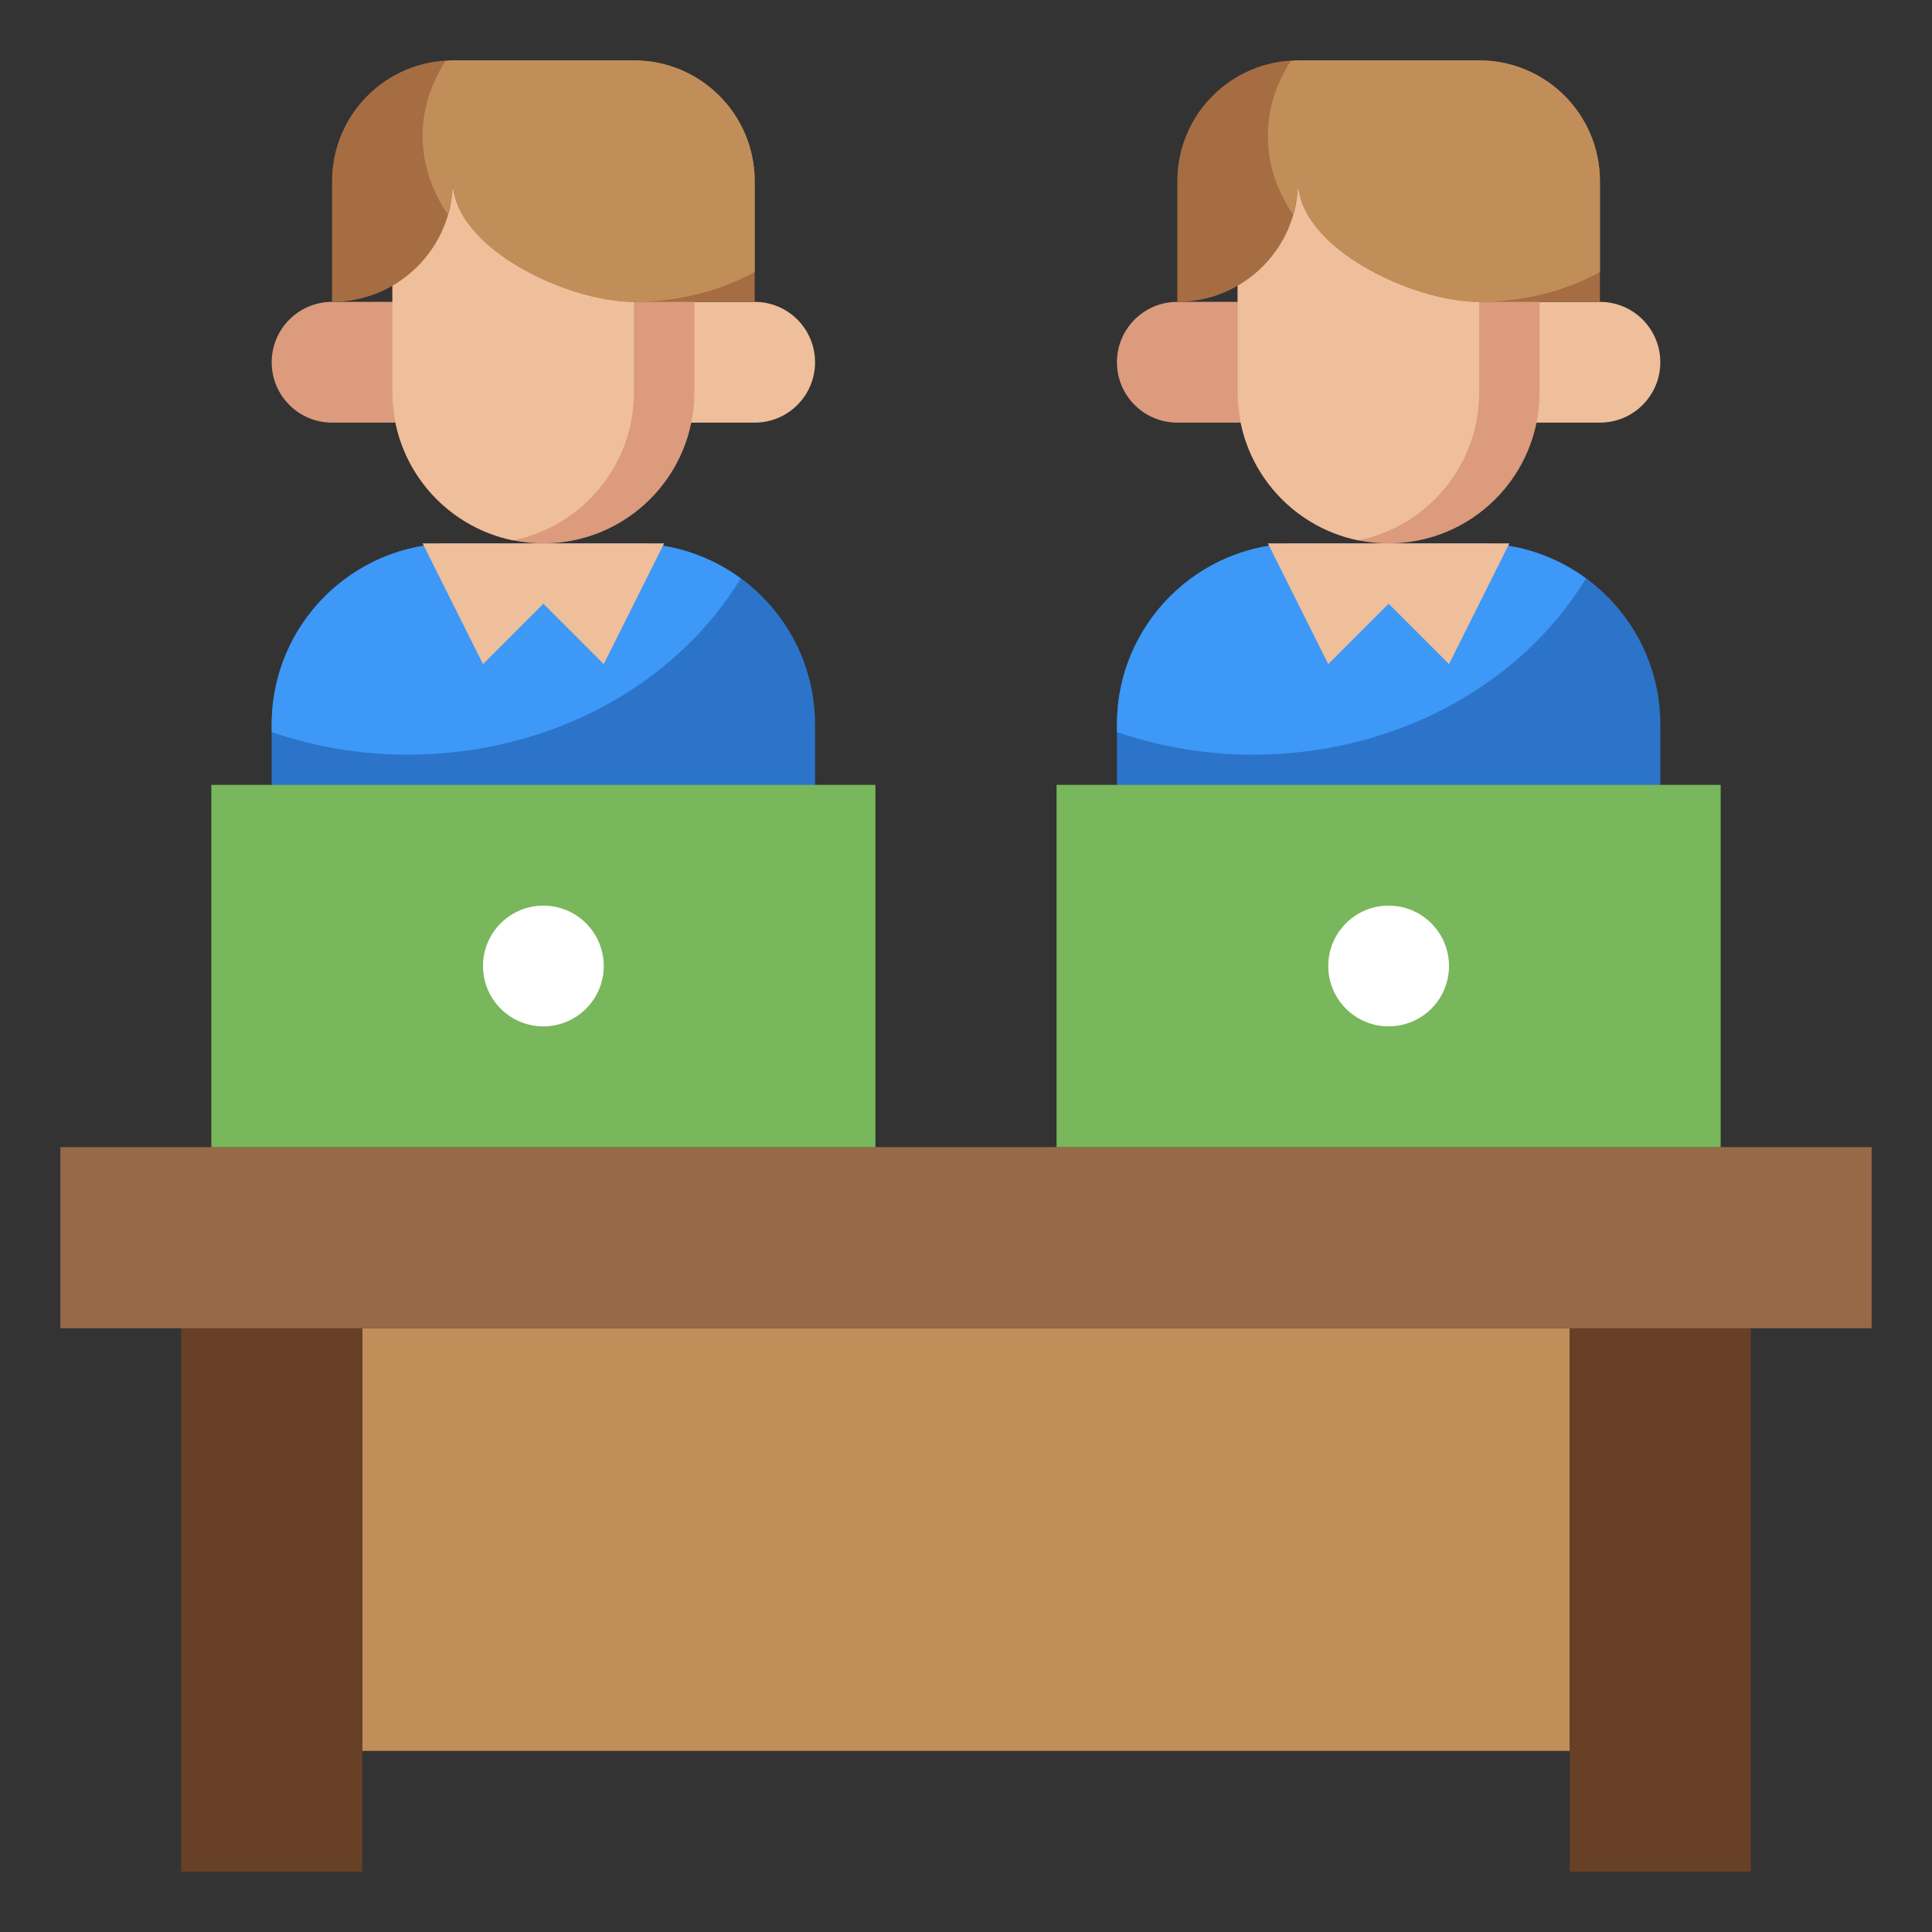 <svg id="Layer_3" enable-background="new 0 0 64 64" height="512" viewBox="0 0 64 64" width="512" xmlns="http://www.w3.org/2000/svg"><rect x="0" y="0" width="64" height="64" fill="#333333" stroke="none"/><path d="m12 44h40v14h-40z" fill="#c18e59"/><path d="m6 44h6v18h-6z" fill="#674025"/><path d="m52 44h6v18h-6z" fill="#674025"/><path d="m2 38h60v6h-60z" fill="#976947"/><path d="m9 28v-4c0-3.314 2.686-6 6-6h6c3.314 0 6 2.686 6 6v4z" fill="#2b74ca"/><path d="m13.5 25c4.783 0 8.935-2.366 11.036-5.839-.992-.727-2.212-1.161-3.536-1.161h-6c-3.314 0-6 2.686-6 6v.253c1.398.476 2.911.747 4.5.747z" fill="#3d98f7"/><path d="m22 18-2 4-2-2-2 2-2-4" fill="#efbe9a"/><path d="m22 10h3c1.105 0 2 .895 2 2 0 1.105-.895 2-2 2h-3" fill="#efbe9a"/><path d="m14 10h-3c-1.105 0-2 .895-2 2 0 1.105.895 2 2 2h3" fill="#db9b7c"/><path d="m23 6v7c0 2.761-2.239 5-5 5-2.761 0-5-2.239-5-5v-7" fill="#db9b7c"/><path d="m17 17.899c2.282-.463 4-2.48 4-4.899v-7h-8v7c0 2.419 1.718 4.436 4 4.899z" fill="#efbe9a"/><path d="m15 6c0 2.209 3.791 4 6 4h4v-4c0-2.209-1.791-4-4-4h-6c-2.209 0-4 1.791-4 4v4c2.209 0 4-1.791 4-4z" fill="#a66d43"/><path d="m15 6c0 .383-.071.745-.171 1.096-.528-.774-.829-1.657-.829-2.596 0-.891.276-1.731.755-2.475.083-.005.161-.025.245-.025h6c2.209 0 4 1.791 4 4v3.01c-1.134.622-2.512.99-4 .99-2.209 0-6-1.791-6-4z" fill="#c18e59"/><path d="m37 28v-4c0-3.314 2.686-6 6-6h6c3.314 0 6 2.686 6 6v4z" fill="#2b74ca"/><path d="m41.5 25c4.783 0 8.935-2.366 11.036-5.839-.992-.727-2.212-1.161-3.536-1.161h-6c-3.314 0-6 2.686-6 6v.253c1.398.476 2.911.747 4.5.747z" fill="#3d98f7"/><path d="m50 18-2 4-2-2-2 2-2-4" fill="#efbe9a"/><path d="m50 10h3c1.105 0 2 .895 2 2 0 1.105-.895 2-2 2h-3" fill="#efbe9a"/><path d="m42 10h-3c-1.105 0-2 .895-2 2 0 1.105.895 2 2 2h3" fill="#db9b7c"/><path d="m51 6v7c0 2.761-2.239 5-5 5-2.761 0-5-2.239-5-5v-7" fill="#db9b7c"/><path d="m45 17.899c2.282-.463 4-2.48 4-4.899v-7h-8v7c0 2.419 1.718 4.436 4 4.899z" fill="#efbe9a"/><path d="m43 6c0 2.209 3.791 4 6 4h4v-4c0-2.209-1.791-4-4-4h-6c-2.209 0-4 1.791-4 4v4c2.209 0 4-1.791 4-4z" fill="#a66d43"/><path d="m43 6c0 .383-.071.745-.171 1.096-.528-.774-.829-1.657-.829-2.596 0-.891.276-1.731.755-2.475.083-.005.161-.025.245-.025h6c2.209 0 4 1.791 4 4v3.01c-1.134.622-2.512.99-4 .99-2.209 0-6-1.791-6-4z" fill="#c18e59"/><path d="m7 26h22v12h-22z" fill="#78b75b"/><path d="m35 26h22v12h-22z" fill="#78b75b"/><g fill="#fff"><circle cx="18" cy="32" r="2"/><circle cx="46" cy="32" r="2"/></g></svg>